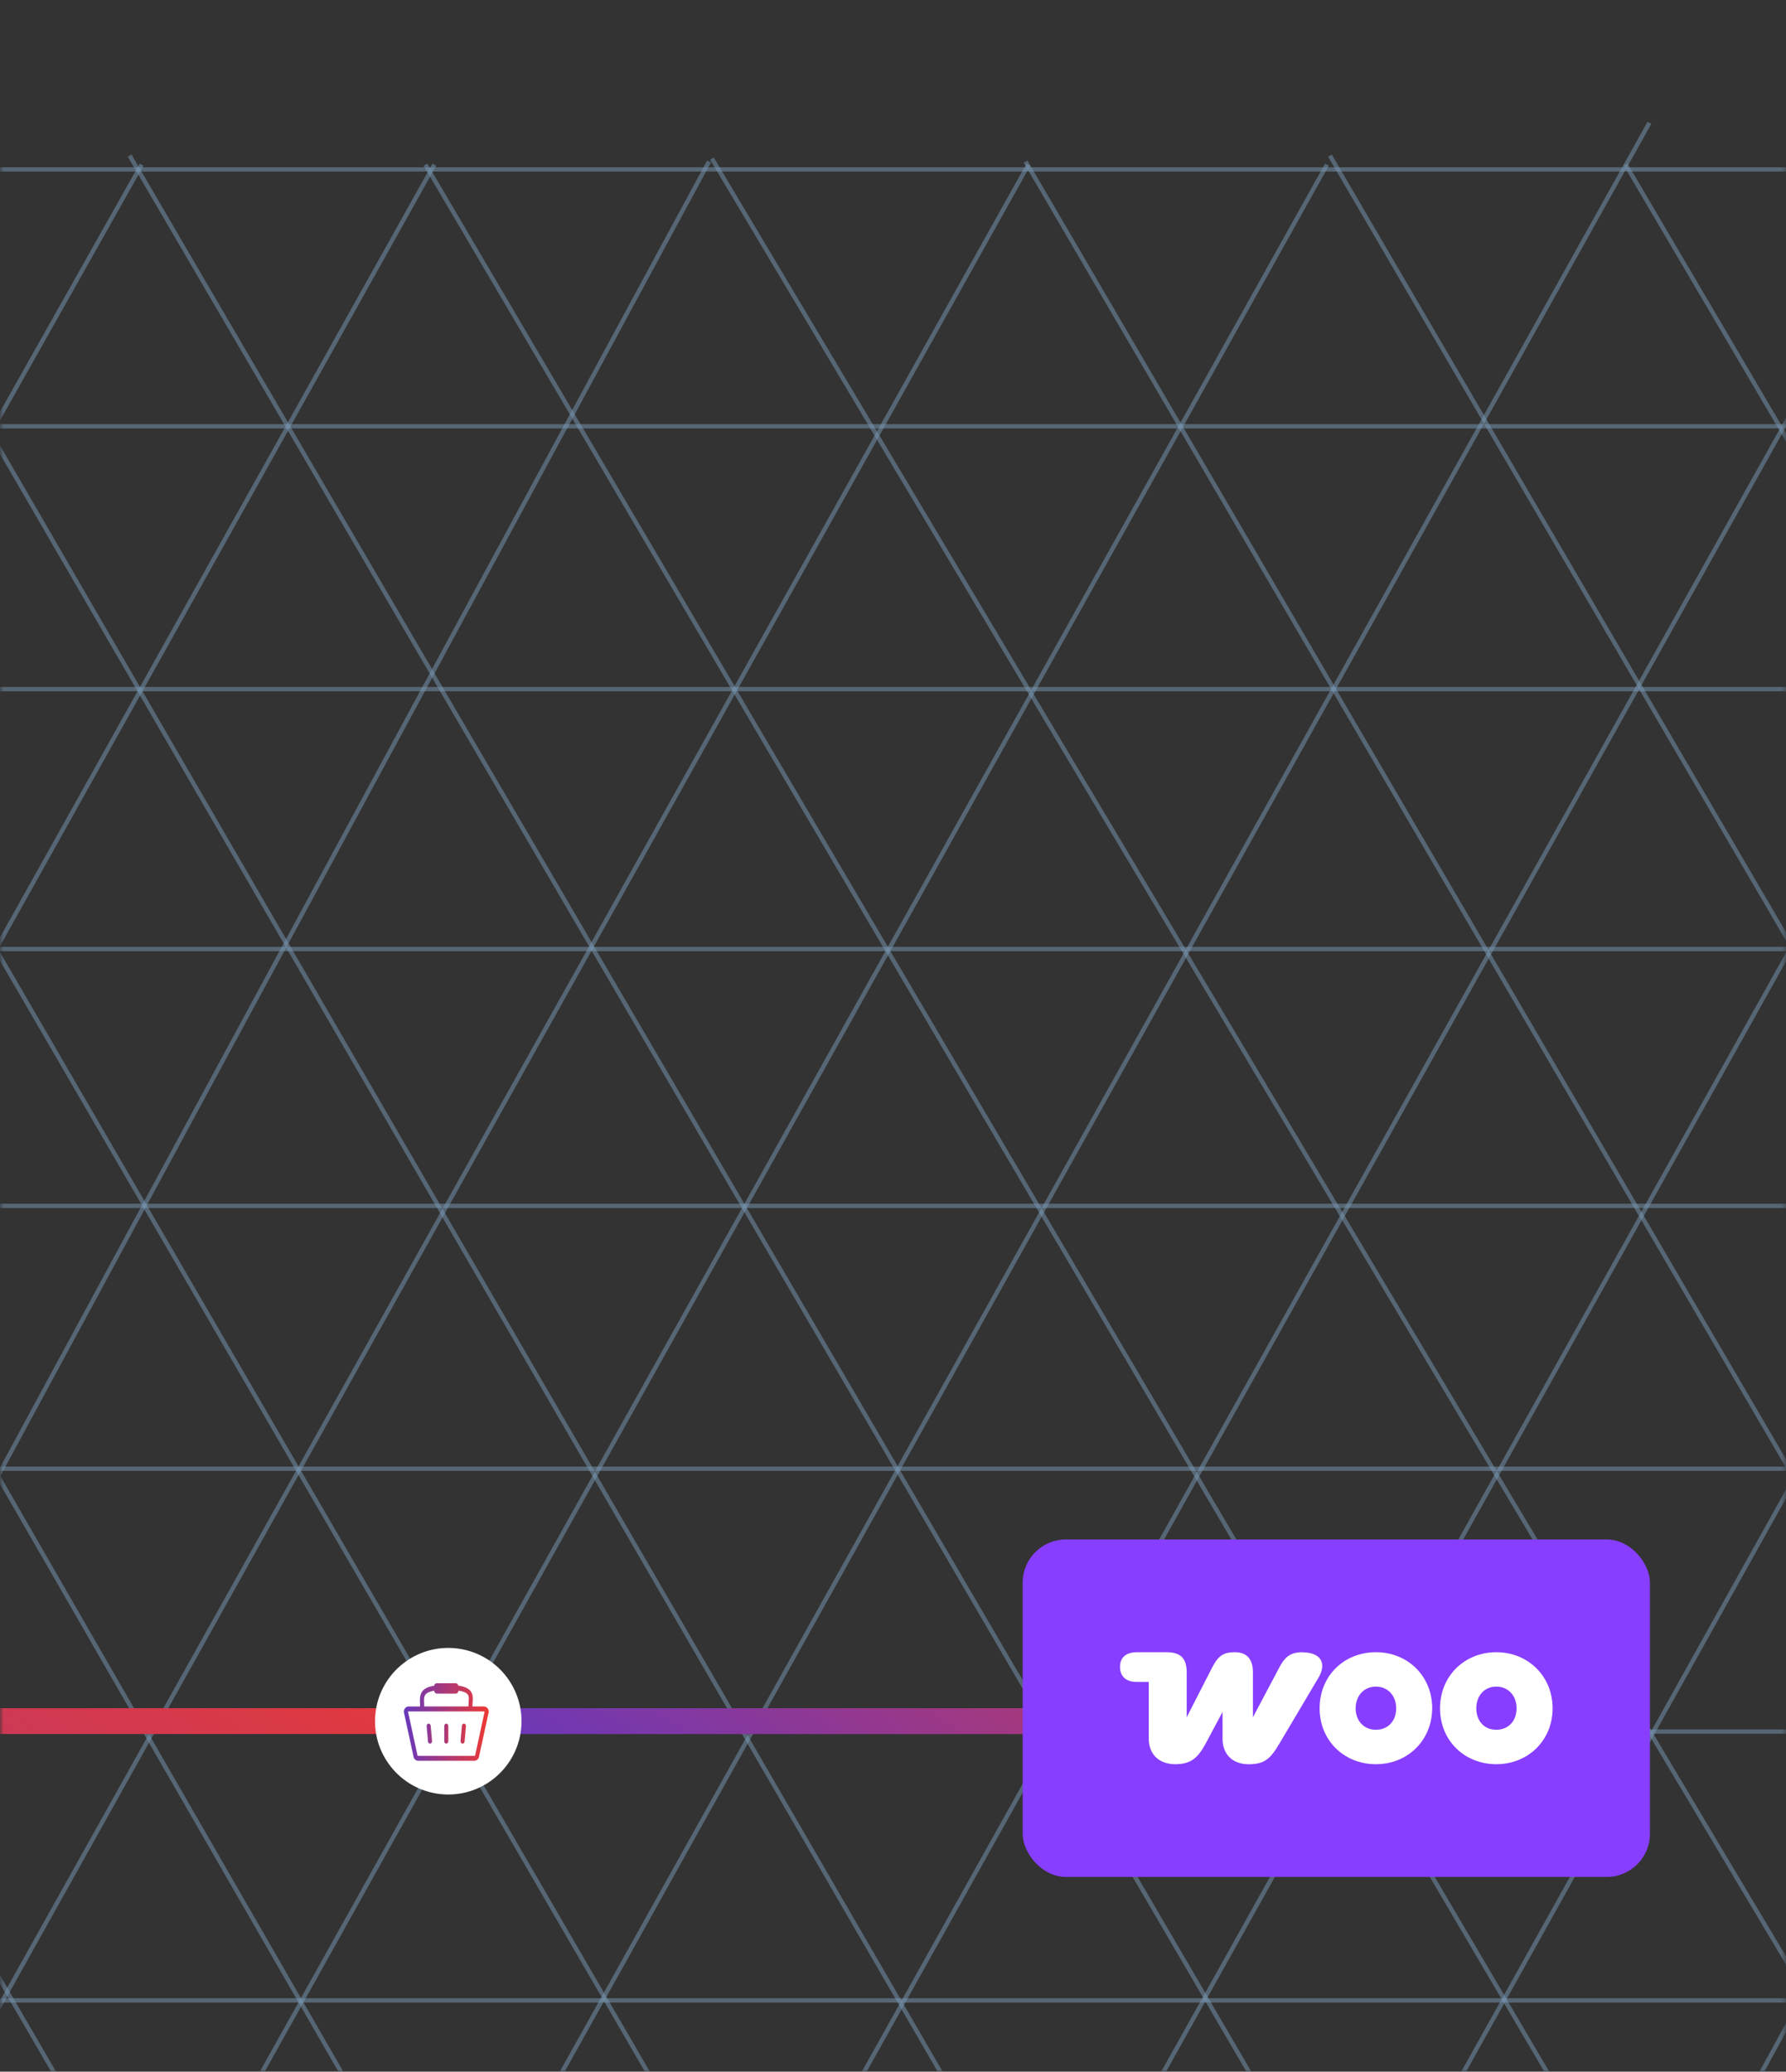 <?xml version="1.0" encoding="UTF-8"?>
<svg id="Layer_1" xmlns="http://www.w3.org/2000/svg" xmlns:xlink="http://www.w3.org/1999/xlink" version="1.1" viewBox="0 0 414 480">
  <rect x="0" y="0" width="414" height="480" fill="#333333" stroke="none"/>
  <!-- Generator: Adobe Illustrator 29.7.1, SVG Export Plug-In . SVG Version: 2.1.1 Build 8)  -->
  <defs>
    <style>
      .st0 {
        mask: url(#mask);
      }

      .st1, .st2 {
        fill: #fff;
      }

      .st1, .st3, .st4 {
        fill-rule: evenodd;
      }

      .st5 {
        fill: url(#linear-gradient2);
      }

      .st6 {
        fill: url(#linear-gradient3);
      }

      .st7 {
        fill: url(#linear-gradient5);
      }

      .st8 {
        fill: url(#linear-gradient4);
      }

      .st9 {
        fill: #d9d9d9;
      }

      .st10 {
        fill: none;
        stroke: #7a9ab7;
        stroke-opacity: .5;
      }

      .st11 {
        fill: #873eff;
      }

      .st3 {
        fill: url(#linear-gradient);
      }

      .st4 {
        fill: url(#linear-gradient1);
      }
    </style>
    <mask id="mask" x="-471.66" y="0" width="1127.75" height="617.36" maskUnits="userSpaceOnUse">
      <g id="mask0_1158_5784">
        <rect class="st9" width="414" height="480"/>
      </g>
    </mask>
    <linearGradient id="linear-gradient" x1="-122.06" y1="-160.14" x2="67.09" y2="140.17" gradientTransform="translate(0 480) scale(1 -1)" gradientUnits="userSpaceOnUse">
      <stop offset="0" stop-color="#6738bd"/>
      <stop offset="1" stop-color="#ee3932"/>
    </linearGradient>
    <linearGradient id="linear-gradient1" x1="203.93" y1="16.29" x2="291.07" y2="154.65" xlink:href="#linear-gradient"/>
    <linearGradient id="linear-gradient2" x1="93.62" y1="398.98" x2="113.28" y2="398.98" gradientUnits="userSpaceOnUse">
      <stop offset="0" stop-color="#6738bd"/>
      <stop offset="1" stop-color="#ee3932"/>
    </linearGradient>
    <linearGradient id="linear-gradient3" x1="98.9" y1="401.67" x2="100.15" y2="401.67" gradientUnits="userSpaceOnUse">
      <stop offset="0" stop-color="#8338a0"/>
      <stop offset="1" stop-color="#a23880"/>
    </linearGradient>
    <linearGradient id="linear-gradient4" x1="106.75" y1="401.67" x2="108.01" y2="401.67" gradientUnits="userSpaceOnUse">
      <stop offset="0" stop-color="#bf3863"/>
      <stop offset="1" stop-color="#d93948"/>
    </linearGradient>
    <linearGradient id="linear-gradient5" x1="102.98" y1="401.67" x2="103.92" y2="401.67" gradientUnits="userSpaceOnUse">
      <stop offset="0" stop-color="#a23880"/>
      <stop offset="1" stop-color="#bf3863"/>
    </linearGradient>
  </defs>
  <g class="st0">
    <g>
      <path class="st10" d="M-151.87,489.82L100.68,38.14"/>
      <path class="st10" d="M-81.75,492.14L164.35,37.44"/>
      <path class="st10" d="M-14.61,490.67L238.39,38.14"/>
      <path class="st10" d="M192.04,494.83L445.04,42.29"/>
      <path class="st10" d="M55.31,489.82L307.6,38.14"/>
      <path class="st10" d="M261.93,493.98L514.22,42.29"/>
      <path class="st10" d="M124.37,490.67L382.34,28.45"/>
      <path class="st10" d="M331.01,494.83L588.98,32.6"/>
      <path class="st10" d="M-230.84,505.97L32.84,38.14"/>
      <path class="st10" d="M224.13,490.68L-39.12,36.75"/>
      <path class="st10" d="M295.73,490.67L30.06,36.06"/>
      <path class="st10" d="M573.94,490.67L308.28,36.06"/>
      <path class="st10" d="M503.39,492.06L237.73,37.44"/>
      <path class="st10" d="M364.83,490.67L98.62,38.14"/>
      <path class="st10" d="M643.04,490.67L376.83,38.14"/>
      <path class="st10" d="M18.63,490.68L-243.99,38.83"/>
      <path class="st10" d="M85.16,490.67L-174.75,39.52"/>
      <path class="st10" d="M156.76,491.53L-106.95,37.44"/>
      <path class="st10" d="M437.01,492.82L165.03,36.75"/>
      <path class="st10" d="M-471.66,39.25H656.09"/>
      <path class="st10" d="M-471.66,98.77H656.09"/>
      <path class="st10" d="M-471.66,159.67H656.09"/>
      <path class="st10" d="M-471.66,219.88H656.09"/>
      <path class="st10" d="M-471.66,279.4H656.09"/>
      <path class="st10" d="M-471.66,340.3H656.09"/>
      <path class="st10" d="M-471.66,401.2H656.09"/>
      <path class="st10" d="M-471.66,463.49H656.09"/>
      <path class="st10" d="M396.21,502.28L650.18,38.14"/>
      <path class="st3" d="M103.91,395.78H-40.22l-.84,1.62-31.43,60.95-87.51,156.07,5.23,2.93,87.53-156.11.03-.05.02-.05,30.62-59.37H99.93"/>
      <path class="st4" d="M106.92,401.78h272.02v-6H110.83"/>
    </g>
  </g>
  <rect class="st11" x="237.06" y="356.69" width="145.4" height="78.19" rx="10" ry="10"/>
  <g>
    <path class="st1" d="M301.9,382.81c-2.35,0-3.88.76-5.24,3.33l-6.23,11.74v-10.43c0-3.11-1.47-4.64-4.21-4.64s-3.88.93-5.24,3.55l-5.9,11.52v-10.32c0-3.33-1.37-4.75-4.7-4.75h-6.77c-2.57,0-3.99,1.2-3.99,3.39s1.37,3.5,3.88,3.5h2.79s0,13.16,0,13.16c0,3.71,2.51,5.9,6.12,5.9s5.24-1.42,7.05-4.75l3.93-7.37v6.23c0,3.66,2.4,5.9,6.06,5.9s5.03-1.26,7.1-4.75l9.07-15.29c1.97-3.33.6-5.9-3.77-5.9h.05Z"/>
    <path class="st1" d="M318.94,382.81c-7.43,0-13.05,5.52-13.05,13,0,7.48,5.68,12.95,13.05,12.95s13-5.52,13.05-12.95c0-7.48-5.68-13-13.05-13ZM318.94,400.78c-2.79,0-4.7-2.08-4.7-4.97s1.91-5.03,4.7-5.03c2.79,0,4.7,2.13,4.7,5.03s-1.86,4.97-4.7,4.97Z"/>
    <path class="st1" d="M346.85,382.81c-7.37,0-13.05,5.52-13.05,13,0,7.48,5.68,12.95,13.05,12.95,7.37,0,13.05-5.52,13.05-12.95,0-7.43-5.68-13-13.05-13ZM346.85,400.78c-2.84,0-4.64-2.08-4.64-4.97,0-2.89,1.86-5.03,4.64-5.03s4.7,2.13,4.7,5.03c0,2.89-1.86,4.97-4.7,4.97Z"/>
  </g>
  <g>
    <circle class="st2" cx="103.91" cy="398.78" r="16.98" transform="translate(-304.13 456.47) rotate(-83.44)"/>
    <g>
      <path class="st5" d="M112.18,395.38h-2.67c0-.27.02-.54.04-.8.07-.96.15-1.96-.46-2.75-.5-.66-1.4-1.07-2.85-1.27-.07-.32-.31-.56-.6-.56h-4.4c-.3,0-.54.25-.61.58-1.35.21-2.21.62-2.71,1.27-.65.83-.61,1.9-.56,2.92,0,.2.02.41.02.62h-2.67c-.61,0-1.1.55-1.1,1.22,0,.05,0,.1.02.14l2.19,10.08c.04.63.52,1.13,1.1,1.13h13.06c.58,0,1.06-.5,1.1-1.13l2.19-10.08s.02-.1.02-.14c0-.67-.49-1.22-1.1-1.22ZM98.31,394.71c-.04-.99-.05-1.62.31-2.08.33-.42,1-.72,2.02-.9.04.38.3.67.62.67h4.4c.33,0,.59-.31.62-.69,1.11.17,1.81.46,2.14.89.31.41.28.98.21,1.88-.02.29-.04.59-.05.9h-10.24c0-.23-.01-.46-.02-.68ZM110.16,406.6s-.01.09-.01.14c0,.02-.06.08-.16.08h-13.06c-.09,0-.15-.06-.16-.08,0-.05,0-.1-.02-.14l-2.17-10.01s.07-.06.14-.06h17.46c.07,0,.12.03.15.06l-2.17,10.02Z"/>
      <path class="st6" d="M99.84,399.86c-.03-.31-.26-.54-.52-.51-.26.03-.45.32-.42.63l.31,3.51c.03.29.23.51.47.51.02,0,.03,0,.05,0,.26-.03.45-.32.42-.63l-.31-3.51Z"/>
      <path class="st8" d="M107.59,399.35c-.26-.03-.49.19-.52.51l-.31,3.51c-.03.31.16.59.42.63.02,0,.03,0,.05,0,.24,0,.44-.22.47-.51l.31-3.51c.03-.31-.16-.59-.42-.63Z"/>
      <path class="st7" d="M103.45,399.35c-.26,0-.47.26-.47.57v3.51c0,.31.21.57.47.57s.47-.26.47-.57v-3.51c0-.31-.21-.57-.47-.57Z"/>
    </g>
  </g>
</svg>
